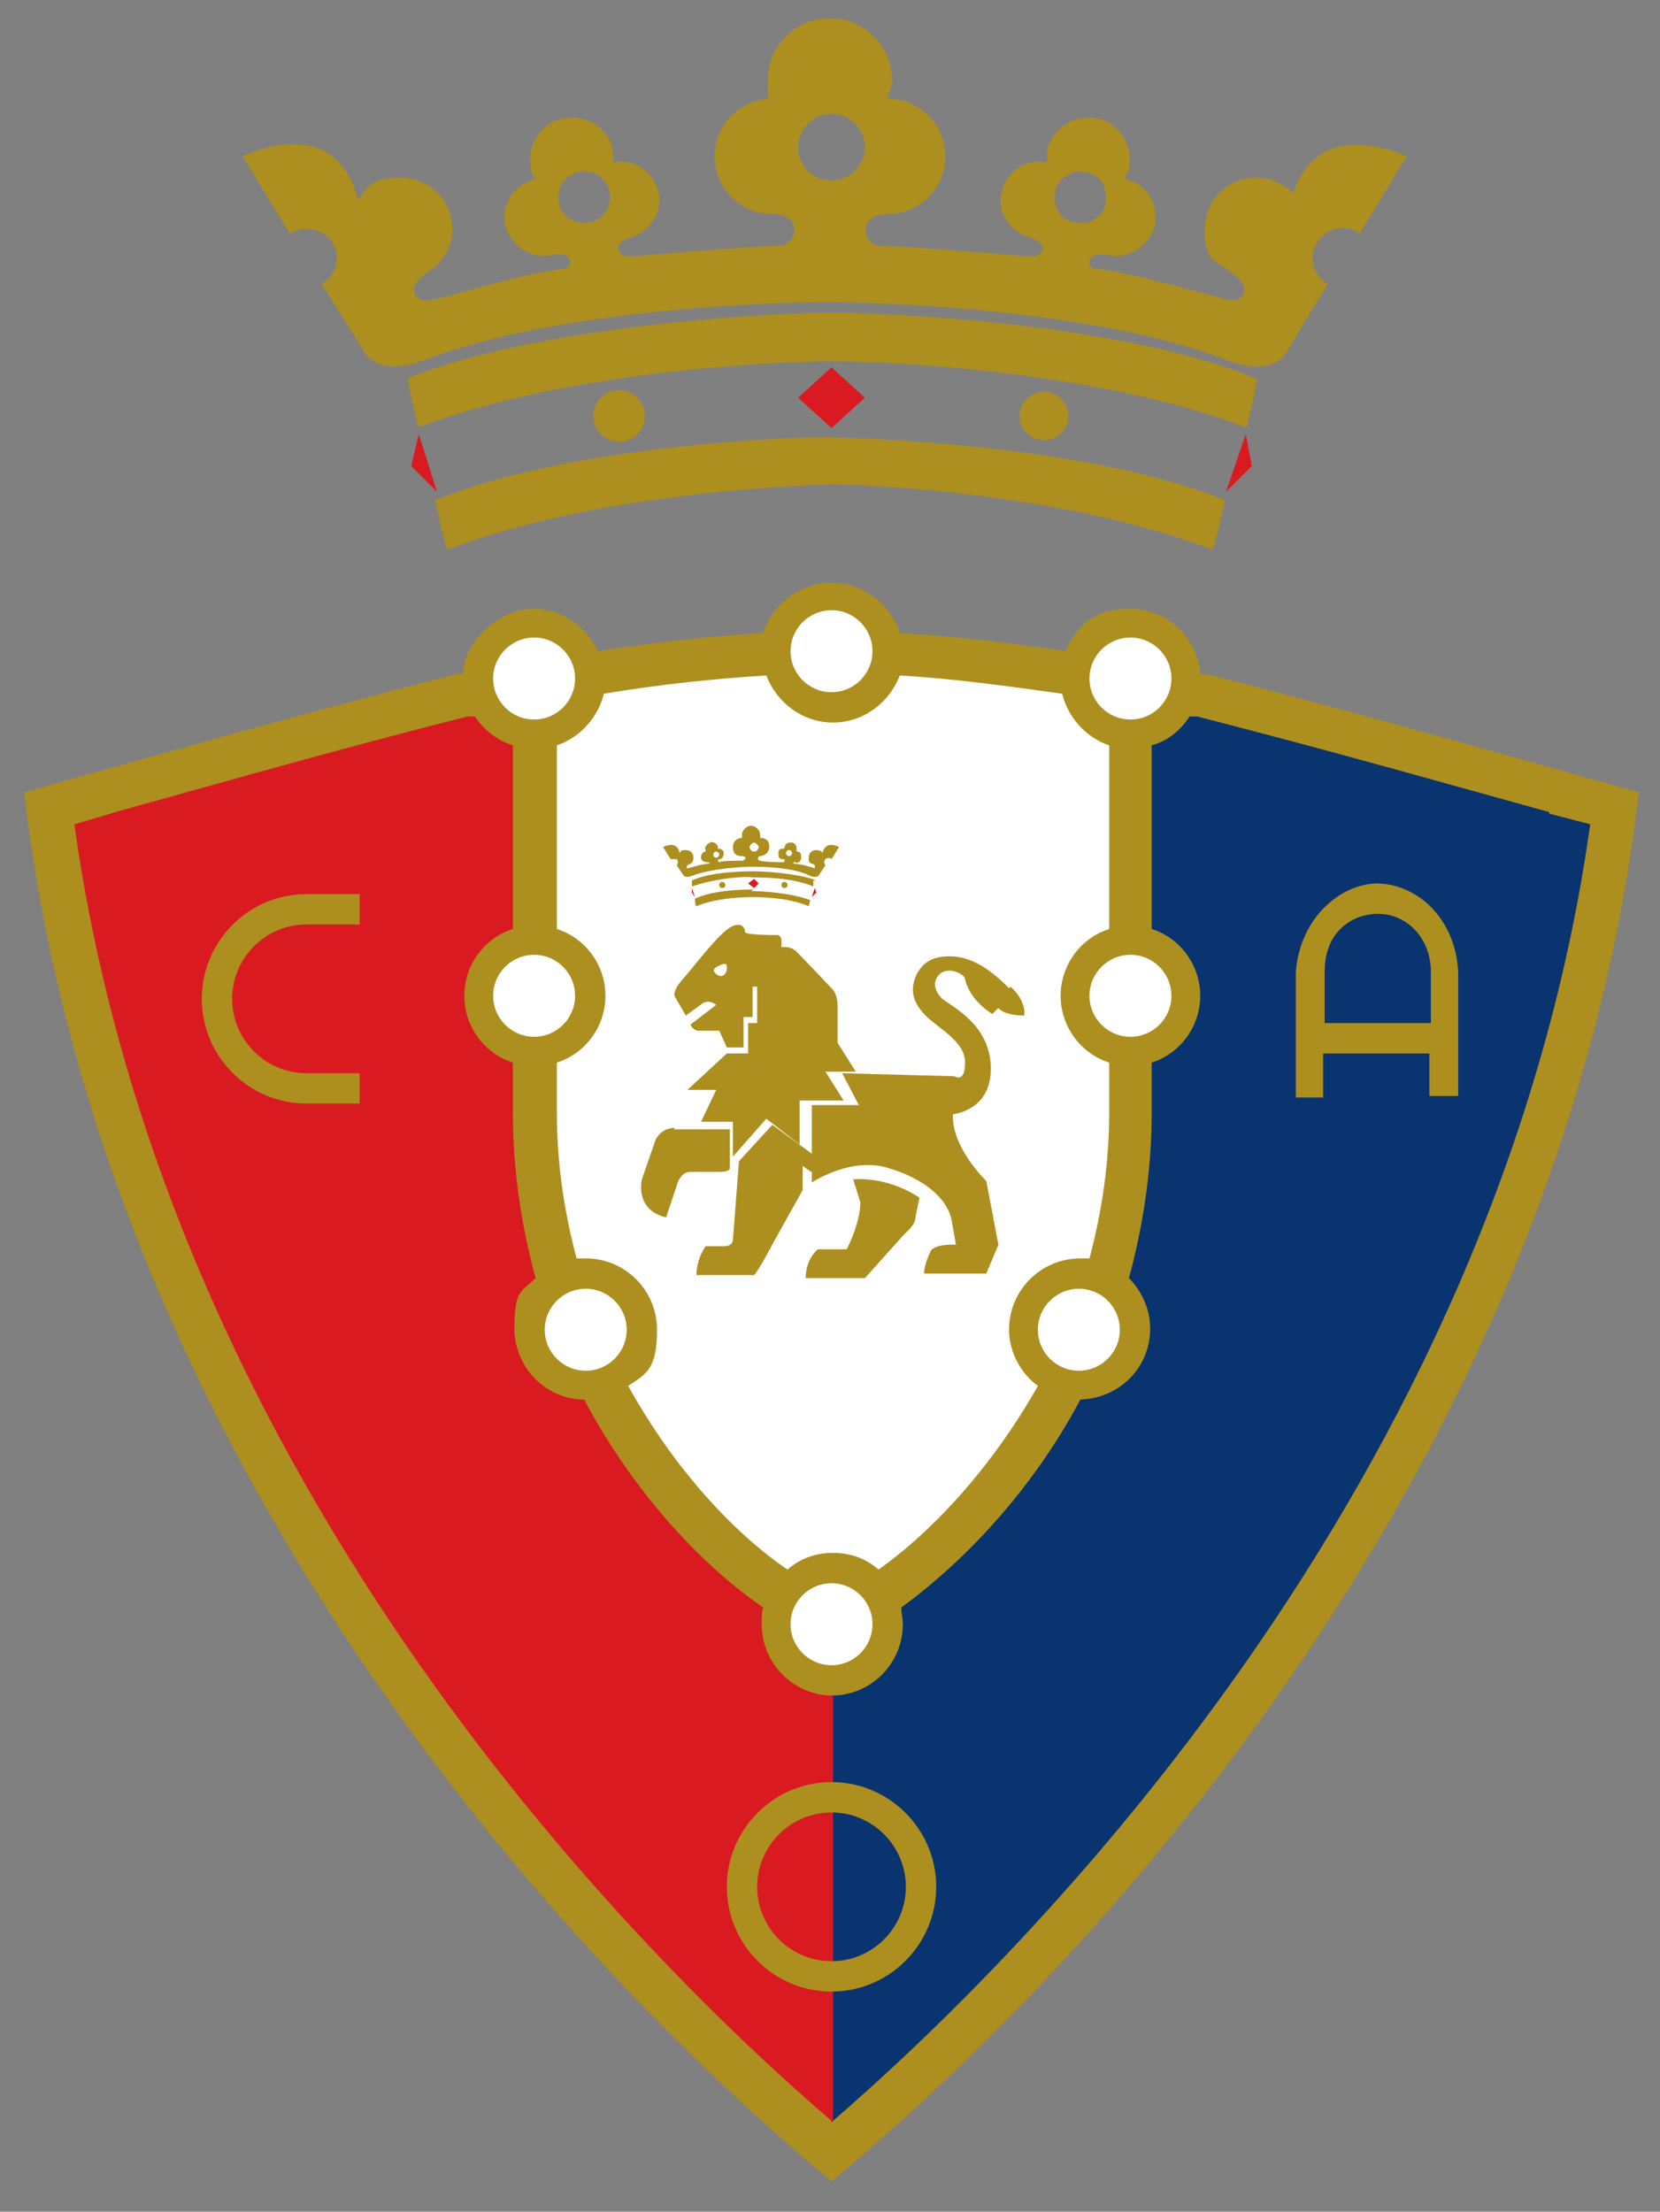 <?xml version="1.0" encoding="utf-8"?>
<svg xmlns="http://www.w3.org/2000/svg" id="Capa_1" version="1.1" viewBox="0 0 109.4 145.7">
  
  <rect x="0" y="0" width="109.4" height="145.7" fill="#808080" stroke="none"/>
  
  <defs>
    <style>
      .st0 {
        fill: #0a346f;
      }

      .st1 {
        fill: #d91a21;
      }

      .st2 {
        fill: #ad8f1f;
      }

      .st3 {
        fill: #fff;
      }
    </style>
  </defs>
  
  <path class="st2" d="M79.5,44.4c-.1,0-.3,0-.4,0-.2-2.4-2.2-4.3-4.6-4.3s-3.5,1.1-4.3,2.8c-3.8-.6-7.5-1-10.9-1.2-.6-1.9-2.4-3.3-4.5-3.3s-3.9,1.4-4.5,3.3c-3.4.2-7.1.6-10.9,1.2-.7-1.6-2.4-2.8-4.3-2.8s-4.5,1.9-4.6,4.3c-.1,0-.3,0-.4,0-11.3,2.9-21.7,5.9-28.5,7.8,4.9,42.3,33.5,75.1,53.2,91.5,19.7-16.4,48.3-49.2,53.2-91.5-6.8-1.9-17.2-4.9-28.5-7.8Z" id="path3"/>
  <path class="st0" d="M102.1,53.5c-6.5-1.8-14.6-4.1-23.2-6.3-.2,0-.3,0-.5,0-.6.9-1.4,1.6-2.5,1.9v12.1c1.9.6,3.2,2.4,3.2,4.4s-1.3,3.8-3.2,4.4v3.3c0,3.9-.6,7.6-1.5,10.9.8.8,1.4,2,1.4,3.3,0,2.6-2,4.6-4.6,4.7-3.4,6.4-8.1,11-11.8,13.7,0,.4.1.7.1,1.1,0,2.6-2.1,4.7-4.7,4.7v28.1c12.4-10.7,43.9-41.8,50-85.5l-2.7-.7Z" id="path5"/>
  <path class="st1" d="M50.2,107c0-.4,0-.8.1-1.1-3.8-2.6-8.4-7.3-11.8-13.7-2.5,0-4.6-2.1-4.6-4.7s.5-2.4,1.4-3.3c-.9-3.3-1.5-7-1.5-10.9v-3.3c-1.9-.6-3.2-2.4-3.2-4.4s1.3-3.8,3.2-4.4v-12.1c-1-.3-1.9-1-2.5-1.9-.2,0-.3,0-.5,0-8.7,2.2-16.7,4.5-23.2,6.3,0,0-1.3.4-2.7.8,6.1,43.8,37.6,74.9,50,85.5v-28.1c-2.6,0-4.7-2.1-4.7-4.7Z" id="path7"/>
  <path class="st3" d="M36.7,49.1v12.1c1.9.6,3.2,2.4,3.2,4.4s-1.3,3.8-3.2,4.4v3.3c0,3.4.5,6.6,1.3,9.6.2,0,.4,0,.6,0,2.6,0,4.7,2.1,4.7,4.7s-.7,2.9-1.9,3.7c3.1,5.6,7.1,9.8,10.5,12.1.8-.7,1.8-1.1,3-1.1s2.2.4,3,1.1c3.4-2.4,7.4-6.6,10.5-12.1-1.1-.8-1.9-2.2-1.9-3.7,0-2.6,2.1-4.7,4.7-4.7s.4,0,.6,0c.8-3,1.3-6.2,1.3-9.6v-3.3c-1.9-.6-3.2-2.4-3.2-4.4s1.3-3.8,3.2-4.4v-12.1c-1.5-.5-2.7-1.8-3.1-3.4-3.6-.5-7.2-1-10.7-1.2-.7,1.8-2.4,3.1-4.4,3.1s-3.7-1.3-4.4-3.1c-3.4.2-7.1.6-10.7,1.2-.4,1.6-1.6,2.9-3.1,3.4Z" id="path9"/>
  <path class="st2" d="M44.5,74.3c-.7,0-1.1.4-1.3.8l-.9,2.6s-.5,2,1.6,2.5c0,0,.4-1.2.7-2.1,0,0,.2-.9.9-.9h2s.5,0,.6-.2v-2.6s-2.9,0-3.7,0Z" id="path11"/>
  <path class="st2" d="M66.5,65.1c-1-1-2.3-2.1-3.9-2.1-1.3,0-1.8.5-2.2,1.2-.3.7-.5,1.6.6,2.7.9.9,2.6,1.7,2.6,3.1s-.7.9-.7.9l-7.4-.2,1.1,2.1h-3.1s0,3.2,0,3.2l-2.6-1.9-2.2,2.4-.4,5.2s0,.4-.6.4h-1.2s-.6.8-.6,1.9h3.8c0,0,.2-.2.7-1.1.7-1.3,2.5-4.5,2.5-4.5,0,0,0-1.5,0-1.6,0,0,.5.4.6.4v.7s2.7-1.8,5.2-.9c0,0,3.4.9,4,3.3l.3,1.7s-1.5-.1-1.7.5c0,0-.4.8-.4,1.4h4.1l.8-1.9-.8-4.2s-2.3-2.2-2.2-4.4c0,0,2.5-.2,2.5-3s-2.4-4-3.2-4.6c-.6-.6-.6-1.2-.2-1.6.6-.6,1.7,0,1.7.3,0,0,.2,1.3,1.8,2.3l.4-.4s.3.5,1.7.5c0,0,.2-.9-.9-1.9h0Z" id="path13"/>
  <path class="st2" d="M56.2,77.6l.5,1.6c0,1.4-.9,3.1-.9,3.1h-1.9s-.8.6-.8,1.9h3.9l2.6-2.9s.6-.5.7-.9c.1-.6.3-1.5.3-1.5-2.3-1.5-4.4-1.2-4.4-1.2Z" id="path15"/>
  <path class="st2" d="M56.4,70.6l-1.2-1.9v-2.4c0-.9-.4-1.2-.4-1.2,0,0-1.9-2-2.3-2.4-.4-.4-.9-.3-1-.3,0,0,0,0,0-.4,0-.5-.4-.4-.4-.4,0,0-2,0-2-.2,0,0,0-.7-.8-.4s-2.5,2.6-3.3,3.5c-.8.9-.5,1.2-.5,1.2l.7,1.2,1.1-.8s.4-.3.9.1l-1.7,1.3c.2.4.5.4.5.4h1.4l.5,1.1h1.1v-2h.6v-2h.3v2.4h-.6v2h-1.4l-2.6,2.4h1.9s-1,2.1-1,2.1h2.1c0,0,0,2.3,0,2.3l2.2-2.5,2.2,1.7v-2.9h2.9s-1.2-1.9-1.2-1.9c0,0,1.7,0,1.7,0Z" id="path17"/>
  <path class="st3" d="M47.5,63.6c-.2,0-.4.2-.4.2-.2.2.2.5.4.5s.4-.2.4-.5c0-.3,0-.4-.5-.2Z" id="path19"/>
  <polygon class="st1" id="polygon21" points="50 58.2 49.7 57.9 49.3 58.2 49.7 58.5 50 58.2"/>
  <circle class="st2" cx="51.7" cy="58.3" id="circle23" r=".2"/>
  <circle class="st2" cx="47.6" cy="58.3" id="circle25" r=".2"/>
  <polygon class="st1" id="polygon27" points="53.5 59.1 53.7 58.5 53.8 58.8 53.5 59.1"/>
  <polygon class="st1" id="polygon29" points="45.8 59.1 45.6 58.5 45.6 58.8 45.8 59.1"/>
  <path class="st2" d="M49.7,58.6c-.6,0-2.6,0-3.9.6h0c0,.5.1.5.1.5h0c1.4-.6,3.4-.6,3.7-.6.4,0,2.3,0,3.7.6h0s0,0,.1-.4h0s0,0,0,0c-1.3-.5-3.3-.6-3.9-.6Z" id="path31"/>
  <path class="st2" d="M53.8,58c-1.3-.5-3.6-.6-4.1-.6s-2.8,0-4.1.6t0,.4h0s0,0,0,0c1.4-.5,3.4-.7,4-.6h0c.6,0,2.6,0,4,.6h0s0,0,0,0q0-.4,0-.4Z" id="path33"/>
  <path class="st2" d="M54.2,56.2c0-.1-.2-.2-.4-.2-.3,0-.5.2-.5.5s0,.3.2.4c0,0,.1,0,.2.1,0,0,0,.2,0,.2s-.9-.3-1.4-.3c0,0,0-.2.1-.1s.4,0,.4-.3c0-.2,0-.4-.3-.4,0,0,0,0,0-.1,0-.2,0-.4-.3-.5-.2,0-.4,0-.5.3,0,0,0,0,0,.1-.2,0-.4,0-.4.3,0,.2,0,.4.3.4.2,0,.1.2,0,.2,0,0-1.2,0-1.5-.1-.2,0-.2-.3,0-.3s.6-.2.6-.6-.2-.6-.6-.6c0,0,0-.1,0-.2,0-.3-.3-.6-.6-.6s-.6.3-.6.6,0,.1,0,.2c-.3,0-.6.2-.6.6s.2.6.6.6.2.3,0,.3c-.3,0-1.4,0-1.5.1,0,0-.2-.1,0-.2.2,0,.3-.2.3-.4,0-.2-.2-.3-.4-.3,0,0,0,0,0-.1,0-.2-.3-.4-.5-.3s-.4.3-.3.5c0,0,0,0,0,.1-.2,0-.3.2-.3.4,0,.2.2.3.4.3.2,0,.2.1.1.1-.4,0-1.3.3-1.4.3,0,0-.1,0,0-.2,0,0,.2-.1.2-.1.1,0,.2-.2.2-.4,0-.3-.2-.5-.5-.5s-.3,0-.4.2c-.2-.9-1.1-.4-1.1-.4l.5.8c.1,0,.3,0,.4,0,.1.1.1.3,0,.4s0,0,0,0l.4.6s.1.3.6.1c1.3-.5,3.4-.6,3.9-.6.6,0,2.7,0,3.9.6.5.2.6-.1.6-.1l.4-.6s0,0,0,0c-.1-.1-.1-.3,0-.4s.3-.1.4,0l.5-.8s-.9-.5-1.1.4ZM47.2,56.5c-.1,0-.2-.1-.2-.2s.1-.2.2-.2.2.1.2.2-.1.2-.2.2ZM49.7,56.1c-.2,0-.3-.2-.3-.3s.2-.3.3-.3.3.2.3.3-.1.3-.3.3ZM51.8,56.2c0-.1.1-.2.2-.2s.2.1.2.2-.1.2-.2.2-.2-.1-.2-.2Z" id="path35"/>
  <polygon class="st1" id="polygon37" points="57 26.2 54.8 24.2 52.6 26.2 54.8 28.2 57 26.2"/>
  <circle class="st2" cx="68.8" cy="27.4" id="circle39" r="1.6"/>
  <circle class="st2" cx="40.8" cy="27.4" id="circle41" r="1.7"/>
  <polygon class="st1" id="polygon43" points="82.1 28.6 80.8 32.4 82.5 30.7 82.1 28.6"/>
  <polygon class="st1" id="polygon45" points="28.8 32.4 27.6 28.6 27.1 30.7 28.8 32.4"/>
  <path class="st2" d="M54.8,28.8c-4,0-17.5.7-26,4.1h-.1s0,.2,0,.2c.7,3,.7,3,.8,3.1h0s0,0,0,0c9.7-3.7,22.7-4.2,25.2-4.3,2.5,0,15.5.6,25.2,4.3h0s0,0,0,0c0,0,.1,0,.8-3.1h0c0-.1-.1-.2-.1-.2-8.5-3.4-22.1-4-26-4.1Z" id="path47"/>
  <path class="st2" d="M82.7,24.9c-9.1-3.7-24.6-4.3-27.9-4.3-3.3,0-18.8.7-27.9,4.3q-.1,0,.6,3v.2s.2,0,.2,0c9.5-3.6,23.1-4.3,27.2-4.3h0c4,0,17.6.7,27.1,4.3h.2c0,0,0-.1,0-.1q.7-3,.6-3Z" id="path49"/>
  <path class="st2" d="M85.6,13.2c-.6-.9-1.7-1.5-2.8-1.5-1.9,0-3.4,1.5-3.4,3.4s.5,2,1.4,2.6c0,0,.9.6,1.1,1,.3.6,0,1-.6,1.1-.6,0-6.3-1.8-9.1-2.1-.7,0-.6-1.2.8-.9,1.4.3,2.8-.6,3.1-2s-.6-2.8-2-3c.1-.2.3-.5.3-.7.3-1.5-.6-3-2.1-3.3-1.5-.3-2.9.6-3.3,2.1,0,.3,0,.5,0,.8-1.4-.3-2.7.6-3,2-.3,1.4.6,2.6,2,3,1.2.4.7,1.2,0,1.2-.5,0-7.9-.7-10-.7-1.1,0-1.6-2.1.5-2.1s3.8-1.7,3.8-3.8-1.7-3.8-3.8-3.8c.1-.4.3-.8.3-1.2,0-2.2-1.8-4.1-4.1-4.1s-4.1,1.8-4.1,4.1.2.8.3,1.2c-2.1,0-3.8,1.7-3.8,3.8s1.7,3.8,3.8,3.8,1.6,2,.5,2.1c-2.1,0-9.5.7-10,.7-.6,0-1.1-.8,0-1.2,1.4-.4,2.3-1.7,2-3-.3-1.4-1.6-2.3-3-2,0-.3,0-.5,0-.8-.3-1.5-1.8-2.4-3.3-2.1-1.5.3-2.4,1.8-2.1,3.3,0,.3.2.5.3.7-1.4.3-2.3,1.7-2,3,.3,1.4,1.7,2.3,3.1,2,1.4-.3,1.4.8.8.9-2.9.3-8.6,2.2-9.2,2.1-.6-.1-.9-.5-.6-1.1.2-.4,1.1-1,1.1-1,.8-.6,1.3-1.5,1.3-2.6,0-1.9-1.5-3.4-3.4-3.4s-2.2.6-2.8,1.5c-1.5-6-7.6-2.9-7.6-2.9l3.1,5.1c.7-.5,1.8-.4,2.5.2.8.8.8,2,0,2.8-.1.1-.3.2-.4.3l2.7,4.3s.8,2,4.1.7c8.6-3.3,22.7-3.8,26.4-3.8,3.8,0,17.9.5,26.4,3.8,3.4,1.3,4.1-.7,4.1-.7l2.6-4.3c-.1,0-.3-.2-.4-.3-.8-.8-.8-2,0-2.8.7-.7,1.8-.8,2.5-.2l3.1-5.1s-6.1-3-7.6,2.9ZM38.5,14.7c-.9,0-1.7-.7-1.7-1.7s.7-1.7,1.7-1.7,1.7.7,1.7,1.7-.8,1.7-1.7,1.7ZM54.8,11.9c-1.2,0-2.2-1-2.2-2.2s1-2.2,2.2-2.2,2.2,1,2.2,2.2c0,1.2-1,2.2-2.2,2.2ZM69.5,13c0-.9.7-1.7,1.7-1.7s1.7.7,1.7,1.7-.7,1.7-1.7,1.7-1.7-.7-1.7-1.7Z" id="path51"/>
  <path class="st2" d="M15.3,65.8c0-2.7,2.2-4.9,4.9-4.9h3.5v-2h-3.5c-3.8,0-6.9,3.1-6.9,6.9s3.1,6.9,6.9,6.9h3.5v-2s-3.5,0-3.5,0c-2.7,0-4.9-2.2-4.9-4.9Z" id="path53"/>
  <path class="st2" d="M90.8,58.2c-2.4,0-5.1,2.2-5.4,5.8v8.3s1.8,0,1.8,0v-2.9h7v2.8h1.9v-8.2c-.2-3.6-2.8-5.8-5.4-5.8ZM94.3,67.4h-7v-3.4c0-2.7,1.9-3.8,3.5-3.8,2,0,3.5,1.7,3.5,3.8,0,0,0,3.4,0,3.4Z" id="path55"/>
  <path class="st2" d="M54.8,117.4c-3.8,0-6.9,3.1-6.9,6.9s3.1,6.9,6.9,6.9,6.9-3.1,6.9-6.9-3.1-6.9-6.9-6.9ZM54.8,129.2c-2.7,0-4.9-2.2-4.9-4.9s2.2-4.9,4.9-4.9,4.9,2.2,4.9,4.9c0,2.7-2.2,4.9-4.9,4.9Z" id="path57"/>
  <circle class="st3" cx="54.8" cy="107" id="circle59" r="2.7"/>
  <circle class="st3" cx="74.5" cy="65.6" id="circle61" r="2.7"/>
  <circle class="st3" cx="35.2" cy="65.6" id="circle63" r="2.7"/>
  <circle class="st3" cx="38.6" cy="87.6" id="circle65" r="2.7"/>
  <circle class="st3" cx="74.5" cy="44.7" id="circle67" r="2.7"/>
  <circle class="st3" cx="35.2" cy="44.7" id="circle69" r="2.7"/>
  <circle class="st3" cx="54.8" cy="42.9" id="circle71" r="2.7"/>
  <circle class="st3" cx="71.1" cy="87.6" id="circle73" r="2.7"/>
</svg>